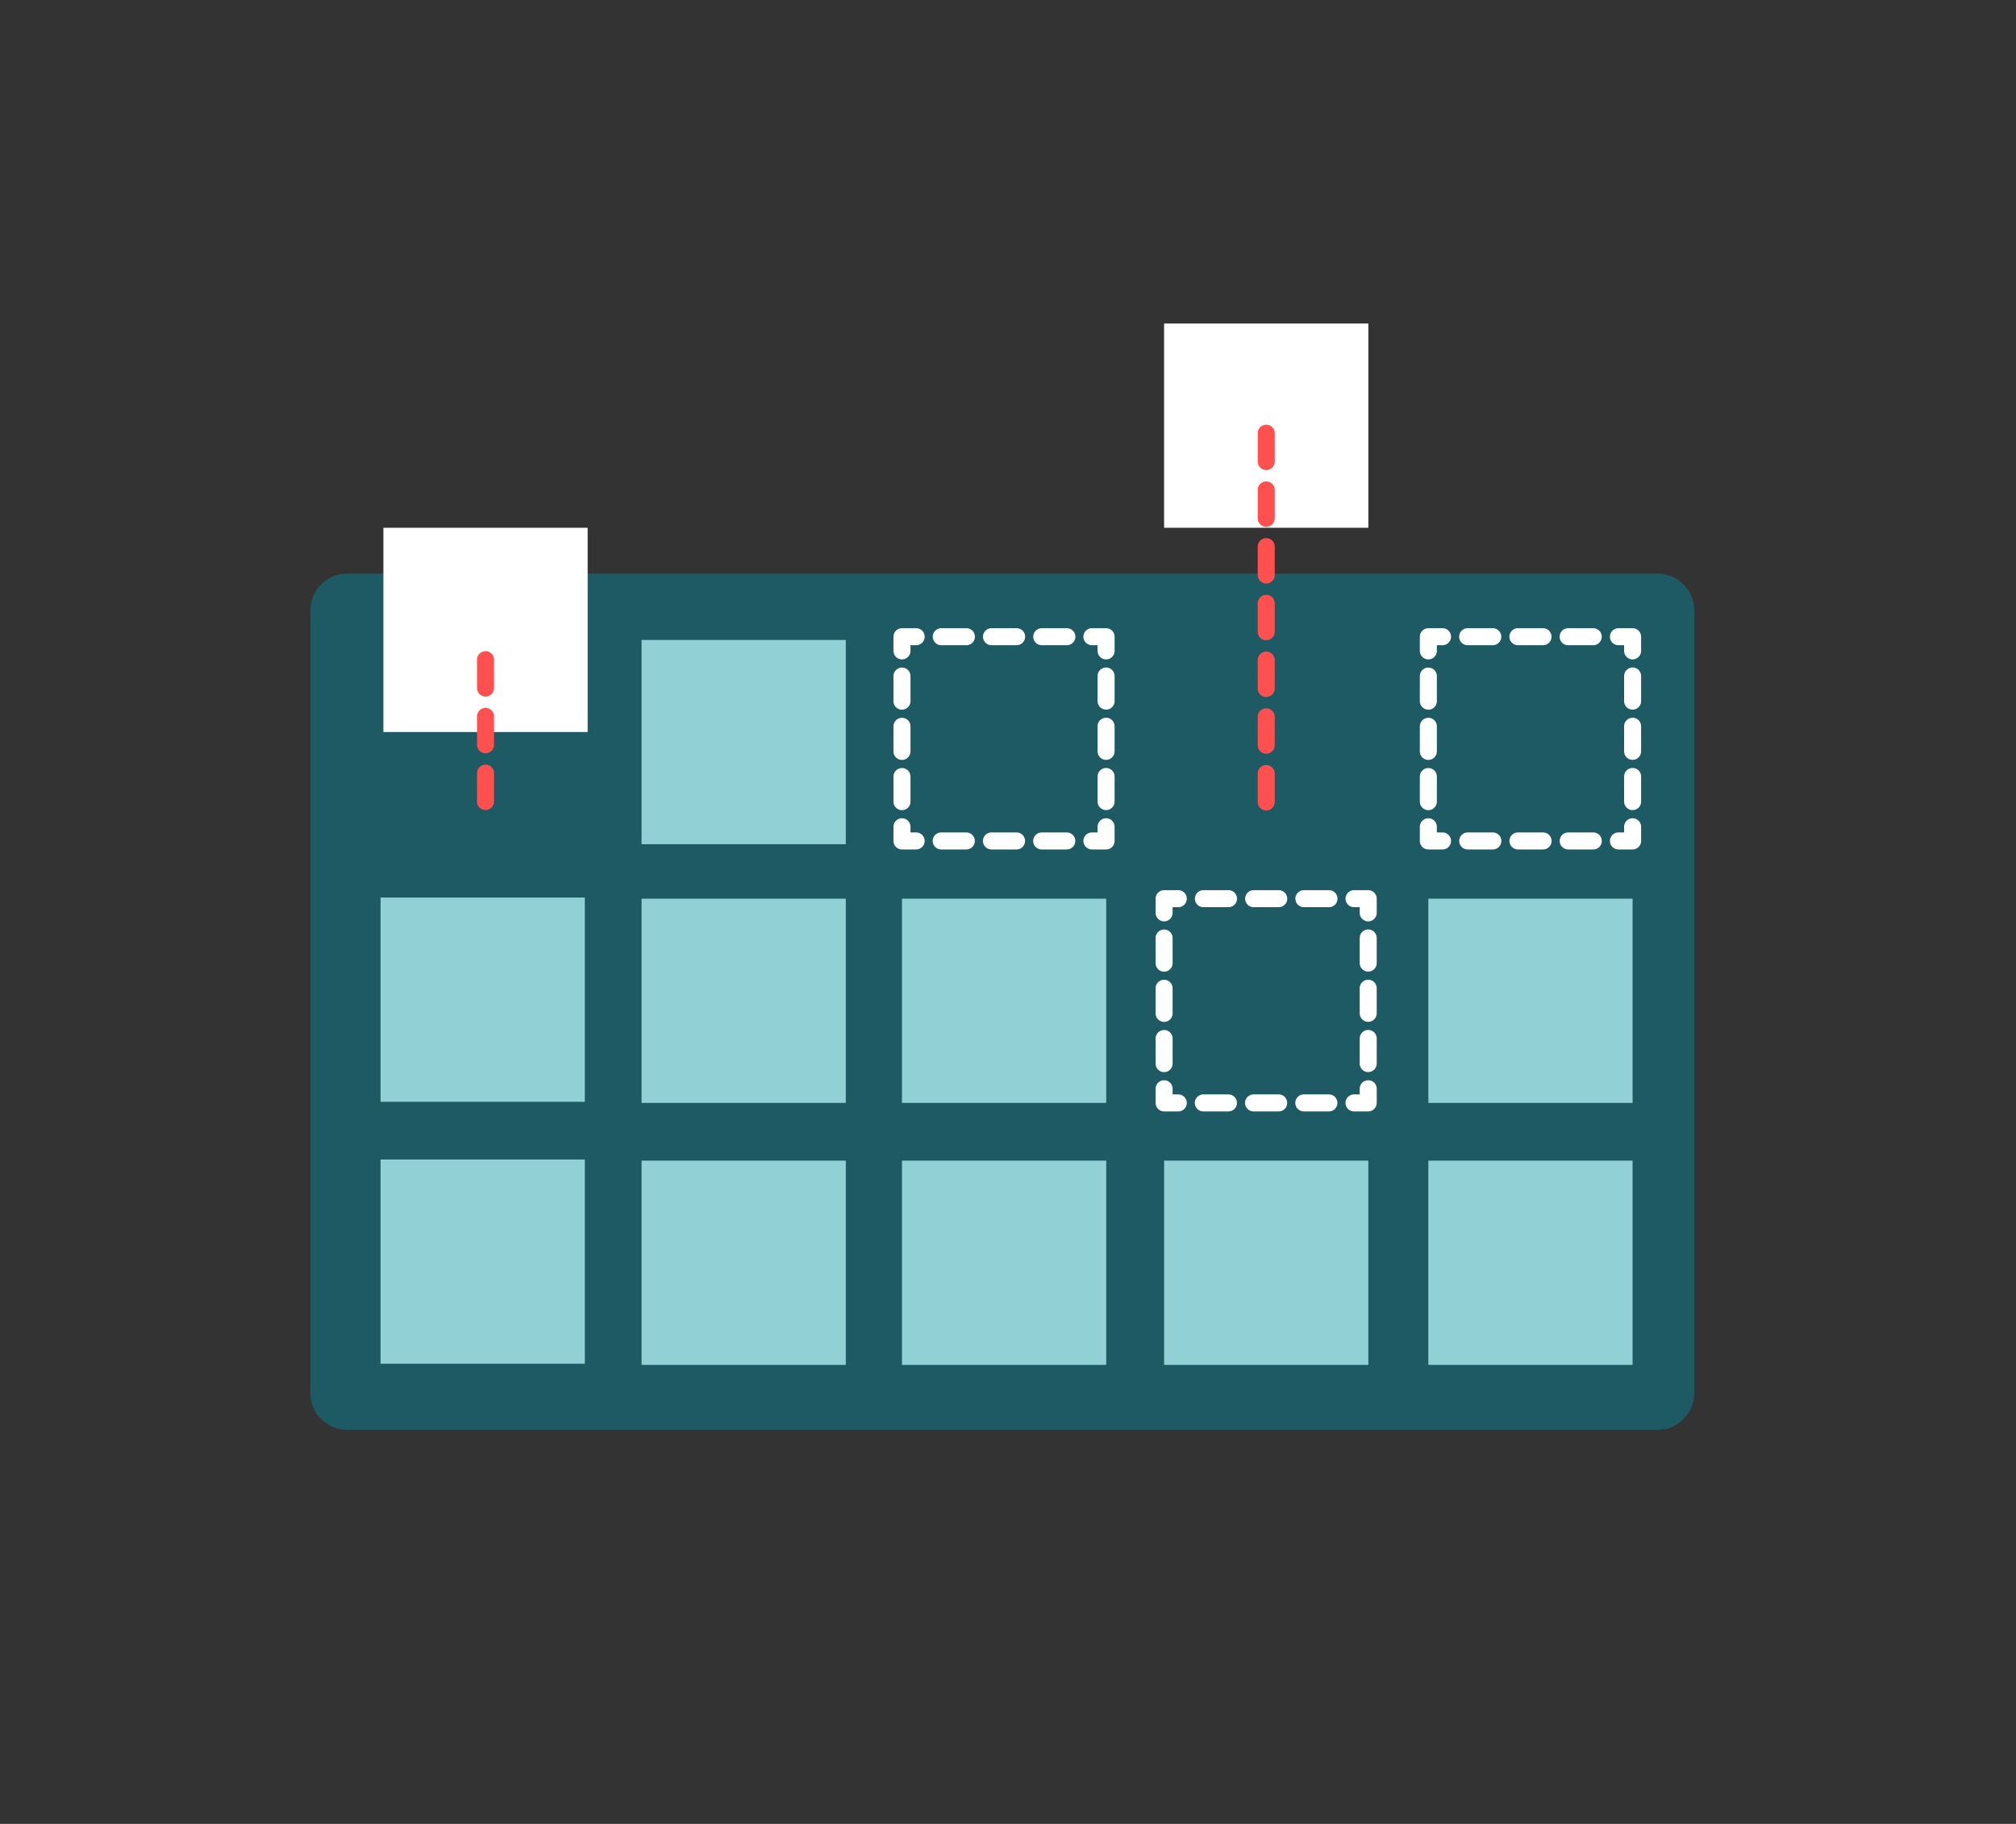 <?xml version="1.0" encoding="utf-8"?>
<!-- Generator: Adobe Illustrator 26.5.0, SVG Export Plug-In . SVG Version: 6.00 Build 0)  -->
<svg version="1.1" xmlns="http://www.w3.org/2000/svg" xmlns:xlink="http://www.w3.org/1999/xlink" x="0px" y="0px"
	 width="1421.3px" height="1285.9px" viewBox="0 0 1421.3 1285.9" style="enable-background:new 0 0 1421.3 1285.9;"
	 xml:space="preserve">
<rect x="0" y="0" width="1421.3" height="1285.9" fill="#333333" stroke="none"/>
<style type="text/css">
	.st0{fill:#91D1D6;}
	.st1{opacity:0.5;fill:#91D1D6;}
	.st2{fill:#FFFFFF;}
	.st3{opacity:0.75;fill:#91D1D6;}
	.st4{fill:#FF5050;}
	.st5{fill:#FEBF10;}
	.st6{fill:#D09F76;}
	.st7{opacity:0.5;fill:#FFFFFF;}
	.st8{opacity:0.25;fill:#91D1D6;}
	.st9{opacity:0.5;}
	.st10{opacity:0.75;fill:#FFFFFF;}
	.st11{fill:#1E5A64;}
	.st12{opacity:0.75;fill:#1E5A64;}
	.st13{fill:#FCCB5E;}
	.st14{fill:#006838;}
	.st15{fill:#BE1E2D;}
	.st16{fill:#BC8C68;}
	.st17{fill:none;stroke:#1E5A64;stroke-width:8;stroke-miterlimit:10;}
	.st18{fill:#FFFFFF;stroke:#1E5A64;stroke-width:8;stroke-miterlimit:10;}
	.st19{fill:#231F20;}
	.st20{fill:none;}
	.st21{fill:#603813;}
	.st22{fill:#DBC2B0;}
	.st23{fill:#F2D5C1;}
	.st24{fill:none;stroke:#006838;stroke-width:8;stroke-miterlimit:10;}
	.st25{fill:#FFFFFF;stroke:#006838;stroke-width:8;stroke-miterlimit:10;}
	.st26{fill:#1A5056;}
	.st27{fill:none;stroke:#D08276;stroke-width:8;stroke-linecap:round;stroke-linejoin:round;stroke-miterlimit:10;}
	.st28{fill:#FFFFFF;stroke:#FFFFFF;stroke-width:8;stroke-miterlimit:10;}
	.st29{fill:none;stroke:#231F20;stroke-width:8;stroke-miterlimit:10;}
	.st30{opacity:0.9;fill:#1E5A64;stroke:#231F20;stroke-width:8;stroke-miterlimit:10;}
	.st31{fill:none;stroke:#231F20;stroke-width:8;stroke-linecap:round;stroke-linejoin:round;stroke-miterlimit:10;}
	.st32{fill:#D8A884;}
	.st33{fill:none;stroke:#FFFFFF;stroke-width:3;stroke-miterlimit:10;}
	.st34{fill:none;stroke:#91D1D6;stroke-width:3;stroke-miterlimit:10;}
	.st35{fill:none;stroke:#005B2D;stroke-width:8;stroke-miterlimit:10;}
	.st36{fill:#EF7D7D;}
	.st37{fill:none;stroke:#FFFFFF;stroke-width:9;stroke-miterlimit:10;}
	.st38{fill:#FFE9D7;}
	.st39{fill:#F9F0EA;}
	.st40{fill:none;stroke:#EF7D7D;stroke-width:3;stroke-linecap:round;stroke-linejoin:round;stroke-miterlimit:10;}
	
		.st41{fill:none;stroke:#91D1D6;stroke-width:12;stroke-linecap:round;stroke-linejoin:round;stroke-miterlimit:10;stroke-dasharray:20;}
	.st42{fill:none;stroke:#91D1D6;stroke-width:14;stroke-linecap:round;stroke-linejoin:round;stroke-dasharray:20.057,20.057;}
	.st43{opacity:0.25;}
	.st44{fill:#8A5E3C;}
	.st45{fill:#262261;}
	.st46{fill:#2B388F;}
	.st47{fill:#E9CEBB;}
	.st48{fill:none;stroke:#FFFFFF;stroke-width:8;stroke-miterlimit:10;}
	.st49{opacity:0.75;}
	.st50{fill:#184A4C;}
	.st51{opacity:0.5;fill:#1E5A64;}
	.st52{fill:#C68D00;}
	.st53{fill:#F1F1F2;}
	.st54{fill:none;stroke:#FCCB5E;stroke-width:8;stroke-miterlimit:10;}
	.st55{fill:#79B9BA;}
	.st56{fill:none;stroke:#FEBF10;stroke-width:8;stroke-miterlimit:10;}
	.st57{fill:#113F44;}
	.st58{fill:none;stroke:#FFFFFF;stroke-width:14;stroke-miterlimit:10;}
	.st59{fill:#FFFFFF;stroke:#FFFFFF;stroke-width:3;stroke-miterlimit:10;}
	.st60{fill:none;stroke:#91D1D6;stroke-width:12;stroke-linecap:round;stroke-linejoin:round;stroke-miterlimit:10;}
	.st61{fill:none;stroke:#FF5050;stroke-width:12;stroke-linecap:round;stroke-linejoin:round;}
	.st62{fill:none;stroke:#FF5050;stroke-width:12;stroke-linecap:round;stroke-linejoin:round;stroke-dasharray:20.778,20.778;}
	.st63{fill:none;stroke:#FFFFFF;stroke-width:12;stroke-miterlimit:10;}
	.st64{fill:none;stroke:#FFFFFF;stroke-width:12;stroke-linecap:round;stroke-linejoin:round;stroke-miterlimit:10;}
	.st65{fill:none;stroke:#91D1D6;stroke-width:12;stroke-linecap:round;stroke-linejoin:round;}
	.st66{fill:none;stroke:#91D1D6;stroke-width:12;stroke-linecap:round;stroke-linejoin:round;stroke-dasharray:19.973,19.973;}
	.st67{fill:none;stroke:#91D1D6;stroke-width:12;stroke-linecap:round;stroke-linejoin:round;stroke-dasharray:20.716,20.716;}
	.st68{fill:none;stroke:#91D1D6;stroke-width:12;stroke-linecap:round;stroke-linejoin:round;stroke-dasharray:20.117,20.117;}
	.st69{fill:#91D1D6;stroke:#91D1D6;stroke-miterlimit:10;}
	.st70{fill:#91D1D6;stroke:#91D1D6;stroke-width:0.75;stroke-miterlimit:10;}
	.st71{fill:none;stroke:#1E5A64;stroke-width:12;stroke-linecap:round;stroke-linejoin:round;stroke-miterlimit:10;}
	.st72{opacity:0.25;fill:#FFFFFF;}
	.st73{opacity:0.4;fill:#1E5A64;}
	.st74{fill:none;stroke:#FF5050;stroke-width:12;stroke-linecap:round;stroke-linejoin:round;stroke-dasharray:19.976,19.976;}
	.st75{fill:none;stroke:#FF5050;stroke-width:12;stroke-linecap:round;stroke-linejoin:round;stroke-miterlimit:10;}
	.st76{fill:#29B473;}
	.st77{fill:none;stroke:#29B473;stroke-width:12;stroke-linecap:round;stroke-linejoin:round;stroke-miterlimit:10;}
	.st78{fill:none;stroke:#FCCB5E;stroke-width:12;stroke-linecap:round;stroke-linejoin:round;stroke-miterlimit:10;}
	.st79{opacity:0.15;fill:#91D1D6;}
	.st80{opacity:0.14;fill:#FFFFFF;}
	.st81{fill:#FFFFFF;stroke:#91D1D6;stroke-width:12;stroke-miterlimit:10;}
	.st82{fill:#8BC53F;}
	.st83{fill:#F05A28;}
	.st84{opacity:0.4;fill:#91D1D6;}
	
		.st85{fill:none;stroke:#FFFFFF;stroke-width:12;stroke-linecap:round;stroke-linejoin:round;stroke-miterlimit:10;stroke-dasharray:20;}
	.st86{fill:none;stroke:#1E5A64;stroke-width:12;stroke-miterlimit:10;}
	.st87{fill:none;stroke:#FFFFFF;stroke-width:12;stroke-linecap:round;stroke-linejoin:round;}
	.st88{fill:none;stroke:#FFFFFF;stroke-width:12;stroke-linecap:round;stroke-linejoin:round;stroke-dasharray:17.711,17.711;}
	
		.st89{fill:none;stroke:#FF5050;stroke-width:12;stroke-linecap:round;stroke-linejoin:round;stroke-miterlimit:10;stroke-dasharray:20;}
	.st90{fill:#FFFFFF;stroke:#FFFFFF;stroke-width:0.5;stroke-miterlimit:10;}
	.st91{fill:#FFFFFF;stroke:#91D1D6;stroke-width:12;stroke-linecap:round;stroke-linejoin:round;stroke-miterlimit:10;}
	.st92{fill:#91D1D6;stroke:#91D1D6;stroke-width:2;stroke-miterlimit:10;}
	.st93{fill:#91D1D6;stroke:#91D1D6;stroke-width:3;stroke-miterlimit:10;}
	.st94{fill:#2D2D2D;}
	.st95{opacity:0.1;fill:#91D1D6;}
	.st96{fill:#CC0066;}
	.st97{fill:#000867;}
	.st98{fill:#FF0107;}
	.st99{fill-rule:evenodd;clip-rule:evenodd;fill:#009EE3;}
	.st100{fill-rule:evenodd;clip-rule:evenodd;fill:#113984;}
	.st101{fill-rule:evenodd;clip-rule:evenodd;fill:#172C70;}
	.st102{fill:#F48120;}
	.st103{fill-rule:evenodd;clip-rule:evenodd;fill:#FFFFFF;}
	.st104{fill:#2D78BB;}
	.st105{fill-rule:evenodd;clip-rule:evenodd;fill:#2D78BB;}
	.st106{fill-rule:evenodd;clip-rule:evenodd;fill:#F8E14B;}
	.st107{fill:#707070;}
	.st108{fill:#E6E7E8;}
	.st109{clip-path:url(#SVGID_00000157995559337549308180000005760089320749695122_);}
	.st110{fill:#FFCF12;}
	.st111{fill:#1E5A64;stroke:#1E5A64;stroke-width:12;stroke-linecap:round;stroke-linejoin:round;stroke-miterlimit:10;}
	.st112{opacity:0.25;fill:#FF5050;}
	.st113{opacity:0.2;fill:#91D1D6;}
	.st114{fill:#25666D;}
	.st115{fill:#91D1D6;stroke:#91D1D6;stroke-width:12;stroke-miterlimit:10;}
	.st116{fill:none;stroke:#184A4C;stroke-width:12;stroke-linecap:round;stroke-linejoin:round;stroke-miterlimit:10;}
	.st117{fill:#91D1D6;stroke:#FFBDBD;stroke-width:12;stroke-miterlimit:10;}
	.st118{fill:#91D1D6;stroke:#FFBDBD;stroke-width:10;stroke-miterlimit:10;}
	.st119{opacity:0.35;fill:#91D1D6;}
	.st120{fill:none;stroke:#231F20;stroke-width:20;stroke-miterlimit:10;}
	.st121{fill:none;stroke:#1E5A64;stroke-width:15;stroke-miterlimit:10;}
	.st122{fill:#FFFFFF;stroke:#1E5A64;stroke-width:15;stroke-miterlimit:10;}
	.st123{fill:#231F20;stroke:#231F20;stroke-width:12;stroke-miterlimit:10;}
	.st124{opacity:0.1;fill:#1E5A64;}
	.st125{fill:#EFD9CB;}
	.st126{fill:none;stroke:#1E5A64;stroke-width:8;stroke-linecap:round;stroke-linejoin:round;stroke-miterlimit:10;}
	.st127{opacity:0.3;fill:#1E5A64;}
	.st128{opacity:0.7;fill:#91D1D6;stroke:#91D1D6;stroke-width:12;stroke-miterlimit:10;}
	.st129{fill:none;stroke:#91D1D6;stroke-width:12;stroke-miterlimit:10;}
	.st130{opacity:0.7;}
</style>
<g id="Layer_1">
</g>
<g id="Layer_2">
</g>
<g id="Layer_3">
	<rect x="820.7" y="228.1" class="st2" width="144" height="144"/>
	<path class="st11" d="M1168.5,1008.1H244.8c-14.3,0-26-11.6-26-26V430.4c0-14.3,11.6-26,26-26h923.7c14.3,0,26,11.6,26,26v551.7
		C1194.5,996.5,1182.9,1008.1,1168.5,1008.1z"/>
	<rect x="635.9" y="633.6" class="st0" width="144" height="144"/>
	<rect x="635.9" y="818.3" class="st0" width="144" height="144"/>
	<rect x="820.7" y="818.3" class="st0" width="144" height="144"/>
	<rect x="268.3" y="817.5" class="st0" width="144" height="144"/>
	<rect x="452.3" y="818.3" class="st0" width="144" height="144"/>
	<rect x="268.3" y="632.8" class="st0" width="144" height="144"/>
	<rect x="452.3" y="633.6" class="st0" width="144" height="144"/>
	<rect x="452.3" y="451.2" class="st0" width="144" height="144"/>
	<rect x="1007" y="818.3" class="st0" width="144" height="144"/>
	<rect x="1007" y="633.6" class="st0" width="144" height="144"/>
	<g>
		<g>
			<polyline class="st87" points="964.6,767.6 964.6,777.6 954.6,777.6 			"/>
			<line class="st88" x1="936.9" y1="777.6" x2="839.5" y2="777.6"/>
			<polyline class="st87" points="830.7,777.6 820.7,777.6 820.7,767.6 			"/>
			<line class="st88" x1="820.7" y1="749.9" x2="820.7" y2="652.5"/>
			<polyline class="st87" points="820.7,643.6 820.7,633.6 830.7,633.6 			"/>
			<line class="st88" x1="848.4" y1="633.6" x2="945.8" y2="633.6"/>
			<polyline class="st87" points="954.6,633.6 964.6,633.6 964.6,643.6 			"/>
			<line class="st88" x1="964.6" y1="661.3" x2="964.6" y2="758.7"/>
		</g>
	</g>
	<g>
		<g>
			<polyline class="st87" points="779.8,582.9 779.8,592.9 769.8,592.9 			"/>
			<line class="st88" x1="752.1" y1="592.9" x2="654.7" y2="592.9"/>
			<polyline class="st87" points="645.9,592.9 635.9,592.9 635.9,582.9 			"/>
			<line class="st88" x1="635.9" y1="565.2" x2="635.9" y2="467.7"/>
			<polyline class="st87" points="635.9,458.9 635.9,448.9 645.9,448.9 			"/>
			<line class="st88" x1="663.6" y1="448.9" x2="761" y2="448.9"/>
			<polyline class="st87" points="769.8,448.9 779.8,448.9 779.8,458.9 			"/>
			<line class="st88" x1="779.8" y1="476.6" x2="779.8" y2="574"/>
		</g>
	</g>
	<g>
		<g>
			<polyline class="st87" points="1151,582.9 1151,592.9 1141,592.9 			"/>
			<line class="st88" x1="1123.3" y1="592.9" x2="1025.9" y2="592.9"/>
			<polyline class="st87" points="1017,592.9 1007,592.9 1007,582.9 			"/>
			<line class="st88" x1="1007" y1="565.2" x2="1007" y2="467.7"/>
			<polyline class="st87" points="1007,458.9 1007,448.9 1017,448.9 			"/>
			<line class="st88" x1="1034.7" y1="448.9" x2="1132.1" y2="448.9"/>
			<polyline class="st87" points="1141,448.9 1151,448.9 1151,458.9 			"/>
			<line class="st88" x1="1151" y1="476.6" x2="1151" y2="574"/>
		</g>
	</g>
	<line class="st89" x1="892.7" y1="305.4" x2="892.7" y2="579.1"/>
	<rect x="270.3" y="372.1" class="st2" width="144" height="144"/>
	<line class="st89" x1="342.3" y1="465.1" x2="342.3" y2="579.1"/>
</g>
<g id="Layer_6">
</g>
<g id="Layer_10">
</g>
<g id="Layer_9">
</g>
<g id="Layer_5_00000052797676712987653890000001988086110197498783_">
</g>
<g id="Layer_8">
</g>
<g id="Layer_11">
</g>
<g id="Layer_4">
</g>
<g id="Layer_7">
</g>
<g id="Layer_12">
</g>
</svg>
